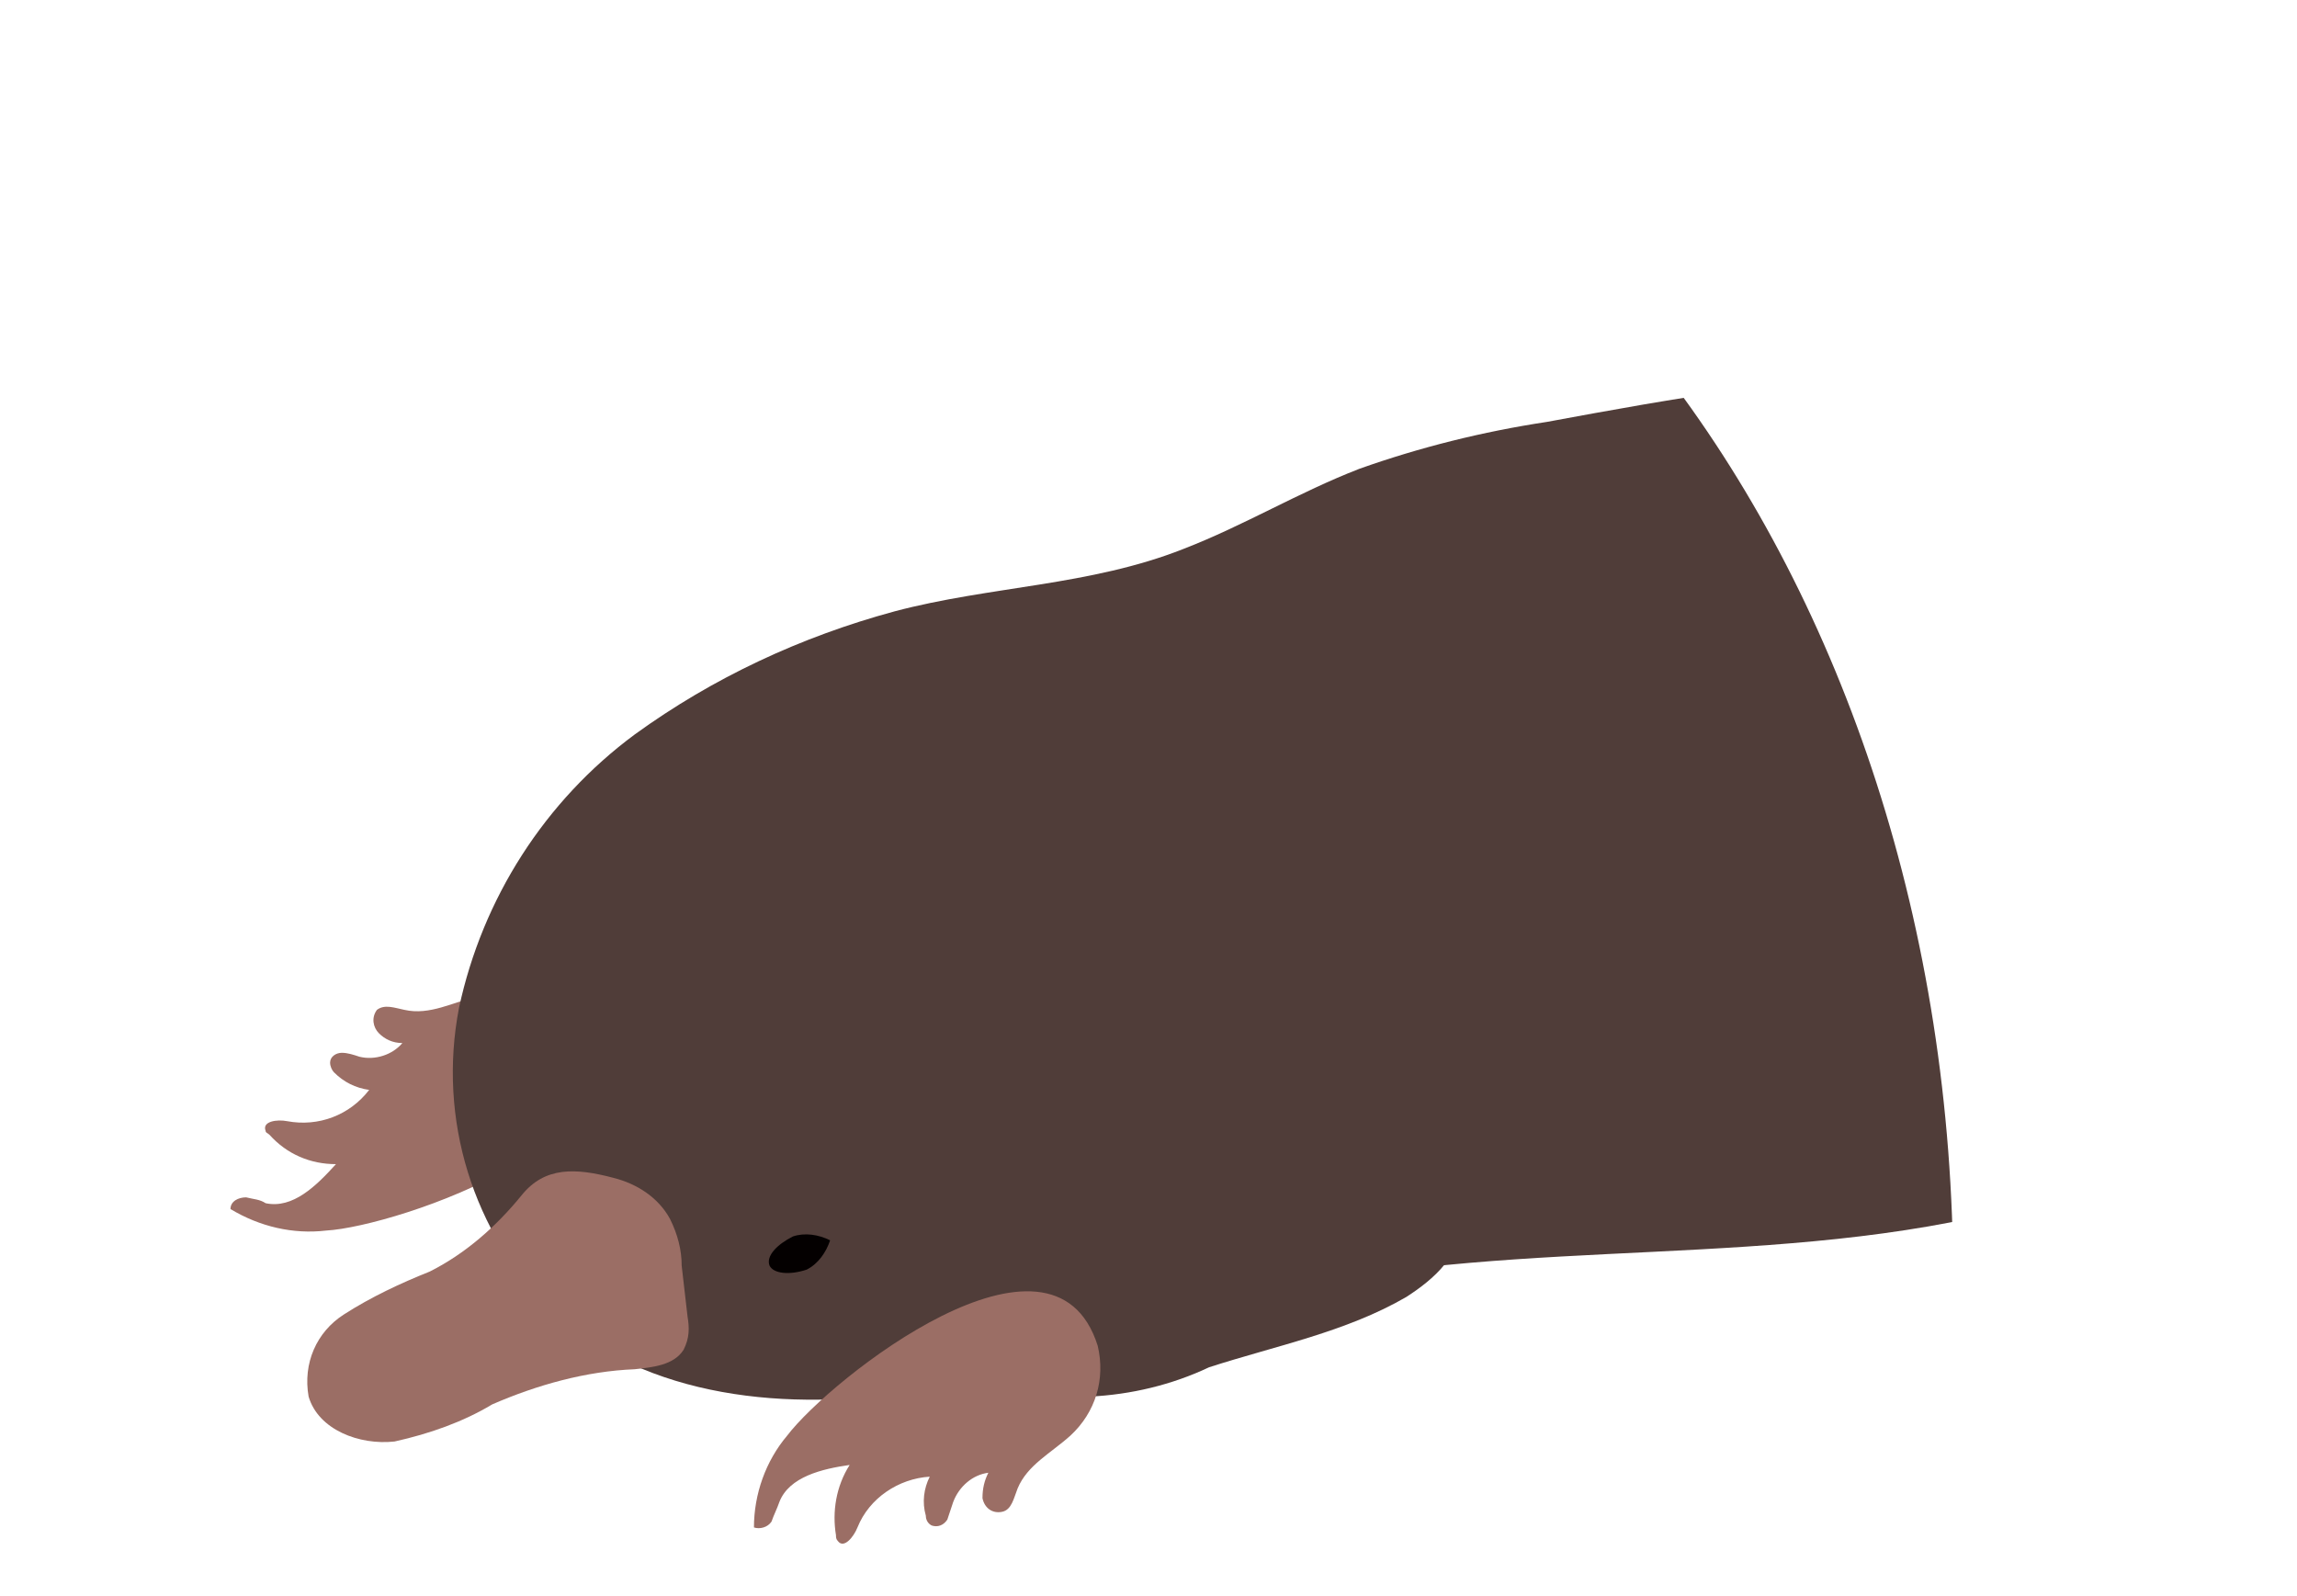 <!-- Generator: Adobe Illustrator 25.2.0, SVG Export Plug-In  -->
<svg version="1.1" xmlns="http://www.w3.org/2000/svg" xmlns:xlink="http://www.w3.org/1999/xlink" x="0px" y="0px" width="117.6px"
	 height="81.7px" viewBox="0 0 117.6 81.7" style="overflow:visible;enable-background:new 0 0 117.6 81.7;" xml:space="preserve">
<style type="text/css">
	.st0{clip-path:url(#SVGID_2_);}
	.st1{fill:#9B6E65;}
	.st2{fill:#503D39;}
	.st3{fill:#040000;}
	.st4{clip-path:url(#SVGID_4_);}
</style>
<defs>
</defs>
<g id="繧ｰ繝ｫ繝ｼ繝誉85_2_" transform="translate(42 62.999)">
	<g>
		<defs>
			<path id="SVGID_1_" d="M8-63c-27.6,0-50,29.4-50,65.6h2.5c0.1,8.9,16.8,16.1,37.4,16.1s37.4-7.2,37.4-16.1H58
				C58-33.6,35.6-63,8-63z"/>
		</defs>
		<clipPath id="SVGID_2_">
			<use xlink:href="#SVGID_1_"  style="overflow:visible;"/>
		</clipPath>
		<g id="繧ｰ繝ｫ繝ｼ繝誉84_2_" class="st0">
			<path id="繝代せ_146_2_" class="st1" d="M-25.3,0c-1.7,0.2-3.4-0.2-4.9-1.1c0-0.4,0.4-0.6,0.8-0.6c0.4,0.1,0.7,0.1,1,0.3
				c1.4,0.3,2.6-0.9,3.6-2c-1.3,0-2.5-0.5-3.4-1.5C-28.3-5-28.4-5-28.4-5.1c-0.2-0.5,0.6-0.6,1.1-0.5c1.6,0.3,3.2-0.3,4.2-1.6
				c-0.7-0.1-1.3-0.4-1.8-0.9c-0.1-0.1-0.2-0.3-0.2-0.5c0-0.3,0.3-0.5,0.6-0.5c0.3,0,0.6,0.1,0.9,0.2c0.8,0.2,1.7-0.1,2.2-0.7
				c-0.5,0-0.9-0.2-1.2-0.5c-0.3-0.3-0.4-0.8-0.1-1.2c0,0,0,0,0,0c0.4-0.3,0.9-0.1,1.4,0c1.3,0.3,2.5-0.4,3.8-0.7
				c1.7-0.4,3.5,0.1,4.7,1.3C-7.8-4.9-21.7-0.2-25.3,0"/>
			<path id="繝代せ_147_2_" class="st2" d="M-9.5-25.4c-4.6,3.4-7.8,8.4-9,14c-1.1,5.7,0.7,11.5,4.8,15.6c4.8,4.4,12.1,5.1,18.6,4
				s12.6-3.8,19-5.2c12.3-2.7,25.3-1,37.4-4.2c1.9-0.4,3.8-1.2,5.5-2.3c1.9-1.4,3.4-3.2,4.6-5.2c1.5-2.1,2.6-4.5,3.4-7
				c2.4-7.9-1-16.7-6.4-22.9c-1.5-1.8-3.3-3.3-5.4-4.3c-1.9-0.7-3.9-1-6-0.9c-6.7,0-13.3,1.2-19.8,2.4c-3.3,0.5-6.5,1.3-9.6,2.4
				c-3.1,1.2-5.9,2.9-9,4.1c-4.8,1.9-9.9,1.9-14.8,3.2C-1-30.4-5.5-28.3-9.5-25.4"/>
			<path id="繝代せ_148_2_" class="st1" d="M-20,2.1c-1.5,0.6-3,1.3-4.4,2.2c-1.4,0.9-2.1,2.5-1.8,4.2c0.5,1.7,2.6,2.5,4.4,2.3
				c1.8-0.4,3.5-1,5-1.9c2.3-1,4.8-1.7,7.3-1.8c0.9-0.1,2-0.2,2.5-1C-6.7,5.5-6.7,5-6.8,4.4C-6.9,3.5-7,2.7-7.1,1.8
				c0-0.8-0.2-1.6-0.6-2.4c-0.6-1.1-1.7-1.8-2.9-2.1c-1.9-0.5-3.5-0.6-4.7,0.9C-16.6-0.2-18.2,1.2-20,2.1"/>
			<path id="繝代せ_149_2_" class="st2" d="M18.5-3c3.5-1.7,7.6-2,11.3-0.6c1.4,0.4,2.5,1.6,2.9,3.1c0.2,1.7-1.3,3-2.7,3.9
				c-3.1,1.8-6.7,2.5-10.1,3.6c-1.9,0.9-4,1.4-6.1,1.5C11,8.3,8.2,6,10.1,3.3C12.4,0.5,15.3-1.6,18.5-3"/>
			<path id="繝代せ_150_2_" class="st1" d="M-1.7,10.5c-1.1,1.3-1.7,3-1.7,4.7c0.3,0.1,0.7,0,0.9-0.3c0.1-0.3,0.3-0.7,0.4-1
				c0.5-1.3,2.2-1.7,3.6-1.9c-0.7,1.1-0.9,2.4-0.7,3.6c0,0.1,0,0.2,0.1,0.3c0.3,0.4,0.8-0.2,1-0.7c0.6-1.5,2.1-2.5,3.7-2.6
				c-0.3,0.6-0.4,1.3-0.2,2c0,0.2,0.1,0.4,0.3,0.5c0.3,0.1,0.6,0,0.8-0.3c0.1-0.3,0.2-0.6,0.3-0.9c0.3-0.8,1-1.4,1.8-1.5
				c-0.2,0.4-0.3,0.8-0.3,1.3c0.1,0.5,0.5,0.8,1,0.7c0,0,0,0,0,0c0.5-0.1,0.6-0.7,0.8-1.2c0.5-1.2,1.7-1.8,2.7-2.7
				c1.3-1.2,1.8-2.9,1.4-4.6C11.9-1.4,0.5,7.6-1.7,10.5"/>
			<path id="繝代せ_151_2_" class="st3" d="M0.5,0.5C0.3,1.1-0.1,1.7-0.7,2c-0.9,0.3-1.7,0.2-1.9-0.2c-0.2-0.5,0.4-1.1,1.2-1.5
				C-0.8,0.1-0.1,0.2,0.5,0.5"/>
		</g>
	</g>
</g>
</svg>

